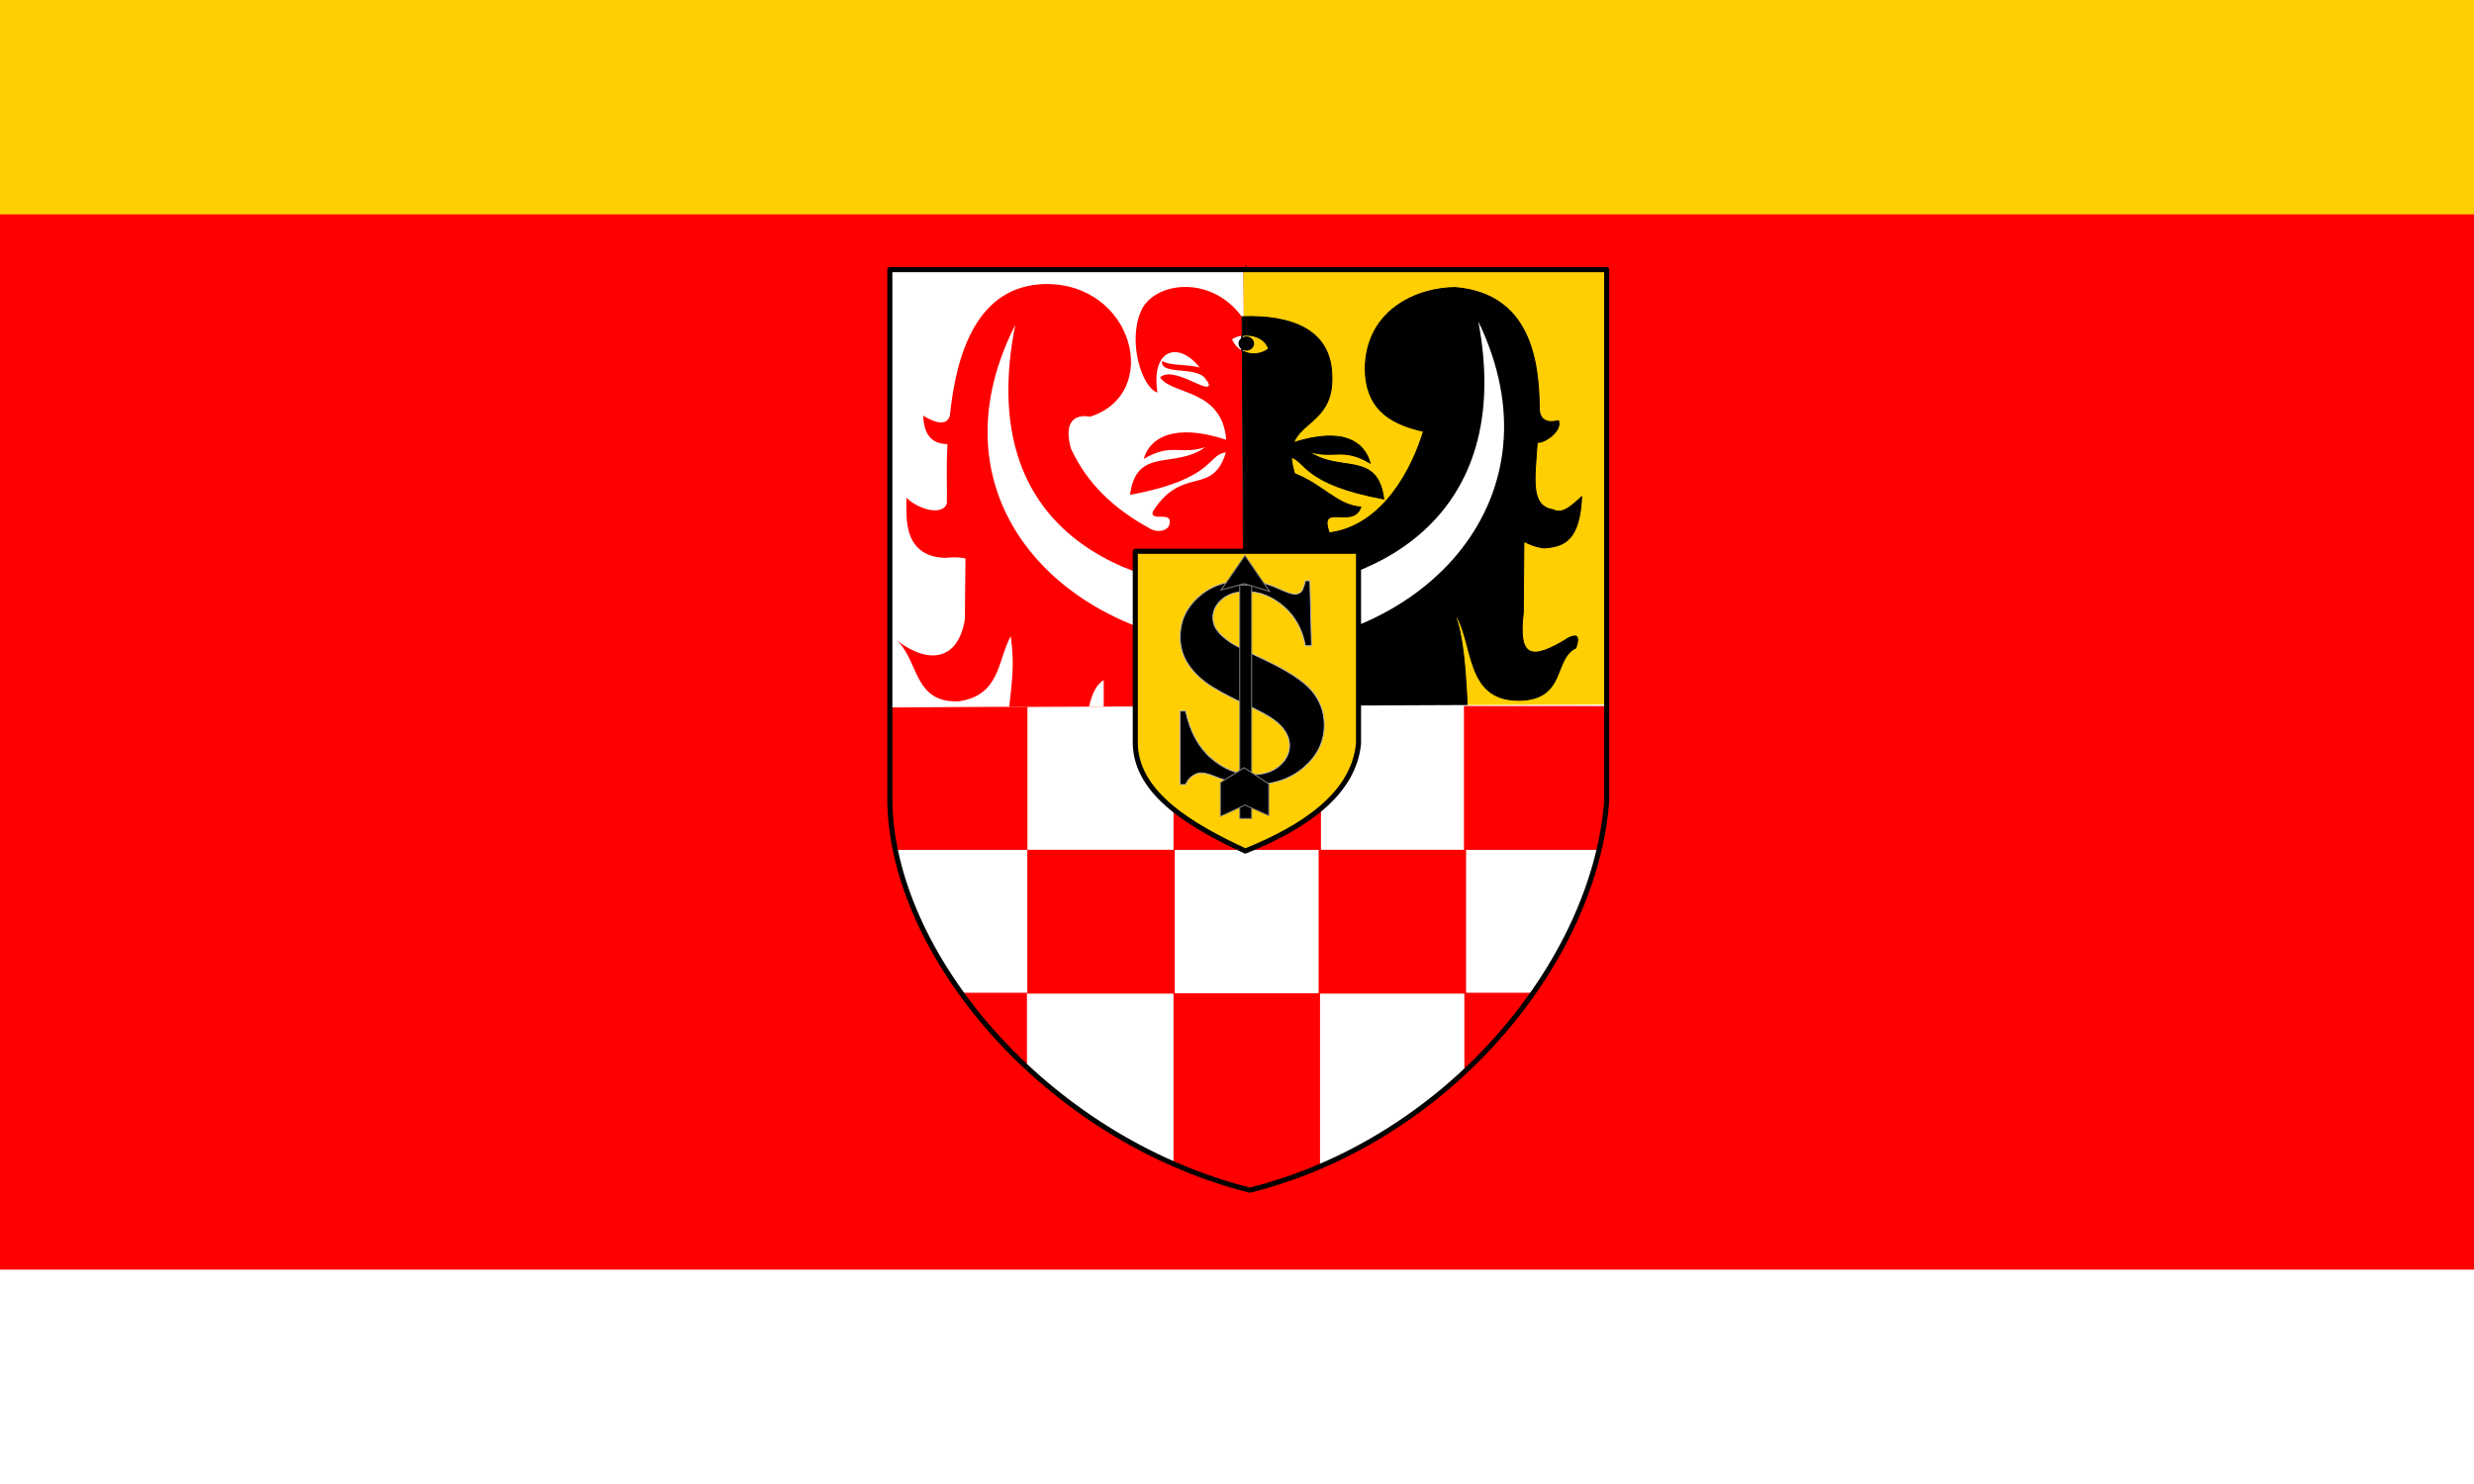 <?xml version="1.0" encoding="UTF-8" standalone="no"?>
<!-- Created with Inkscape (http://www.inkscape.org/) -->
<svg
   xmlns:dc="http://purl.org/dc/elements/1.1/"
   xmlns:cc="http://web.resource.org/cc/"
   xmlns:rdf="http://www.w3.org/1999/02/22-rdf-syntax-ns#"
   xmlns:svg="http://www.w3.org/2000/svg"
   xmlns="http://www.w3.org/2000/svg"
   xmlns:sodipodi="http://sodipodi.sourceforge.net/DTD/sodipodi-0.dtd"
   xmlns:inkscape="http://www.inkscape.org/namespaces/inkscape"
   height="450"
   width="750"
   id="svg2"
   sodipodi:version="0.32"
   inkscape:version="0.45.1"
   version="1.0"
   sodipodi:docbase="C:\Users\Mistrz\Desktop"
   sodipodi:docname="POL powiat strzeliński flag.svg"
   inkscape:output_extension="org.inkscape.output.svg.inkscape">
  <defs
     id="defs4" />
  <sodipodi:namedview
     id="base"
     pagecolor="#ffffff"
     bordercolor="#666666"
     borderopacity="1.0"
     inkscape:pageopacity="0.0"
     inkscape:pageshadow="2"
     inkscape:cx="397.32926"
     inkscape:cy="390.34916"
     inkscape:zoom="0.7"
     inkscape:document-units="px"
     inkscape:current-layer="layer1"
     inkscape:window-width="1280"
     inkscape:window-height="974"
     inkscape:window-x="-8"
     inkscape:window-y="-8" />
  <g
     inkscape:groupmode="layer"
     inkscape:label="Warstwa 1"
     id="layer1"
     transform="translate(0,-602.362)">
    <g
       id="g2305">
      <rect
         y="602.362"
         x="0"
         height="450"
         width="750"
         id="rect2230"
         style="opacity:1;fill:#ff0000;fill-opacity:1;stroke:none;stroke-width:0.3;stroke-miterlimit:4;stroke-dasharray:none;stroke-opacity:1" />
      <g
         id="g2280">
        <path
           style="fill:none;fill-opacity:0.75;fill-rule:evenodd;stroke:#000000;stroke-width:0.29px;stroke-linecap:butt;stroke-linejoin:miter;stroke-opacity:1"
           d="M 377.738,682.831 L 377.738,816.473"
           id="path2775" />
        <path
           style="fill:#ffffff;fill-opacity:1;fill-rule:evenodd;stroke:none;stroke-width:5.099;stroke-linecap:round;stroke-linejoin:round;stroke-miterlimit:4;stroke-dasharray:none;stroke-dashoffset:0;stroke-opacity:1"
           d="M 377.928,816.435 L 269.759,816.888 L 269.759,684.133 L 376.961,684.133 L 377.928,816.435 z "
           id="path2773" />
        <path
           sodipodi:nodetypes="cccccc"
           style="fill:#ffcf02;fill-opacity:1;fill-rule:evenodd;stroke:none;stroke-width:5.099;stroke-linecap:round;stroke-linejoin:round;stroke-miterlimit:4;stroke-dasharray:none;stroke-dashoffset:0;stroke-opacity:1"
           d="M 376.961,684.133 L 487.064,684.133 L 487.064,815.974 L 487.025,816.197 L 377.928,816.435 L 376.961,684.133 z "
           id="rect1877" />
        <path
           sodipodi:nodetypes="cccccccccccccccccccccccccccccccccccccccccccccccccccccccscccccccccccccccccccc"
           d="M 377.566,923.894 C 373.899,924.391 367.986,922.131 367.277,917.526 C 368.341,910.65 374.604,895.395 374.233,883.182 L 365.585,914.68 C 359.321,918.754 350.585,914.731 352.249,908.629 C 354.477,902.495 366.648,894.704 369.537,881.042 C 367.383,880.564 360.042,903.522 345.861,903.644 C 338.785,903.132 334.438,896.84 335.148,893.144 C 336.157,884.253 344.359,881.108 344.921,871.793 C 350.632,875.13 346.024,885.006 353.003,886.741 C 357.793,888.556 372.578,871.042 372.355,862.448 C 367.425,860.415 366.502,851.331 373.108,850.081 C 373.949,845.501 371.598,842.431 370.662,838.692 C 367.441,835.399 369.066,826.825 366.719,826.052 C 362.467,827.635 365.336,841.817 363.706,848.125 C 362.39,843.331 360.634,841.878 358.824,840.823 C 356.215,847.277 348.305,853.108 352.817,860.404 C 357.235,860.324 358.959,854.378 363.334,855.066 C 370.097,855.913 368.679,862.564 367.659,868.939 C 367.221,865.171 365.145,863.341 360.703,864.315 C 357.1,863.089 353.521,861.578 349.432,866.808 C 344.735,871.3 330.929,869.357 329.893,881.218 C 326.123,880.901 326.148,876.471 325.755,872.498 C 325.382,868.966 326.677,866.01 330.079,865.918 C 335.936,865.815 343.25,866.401 343.415,863.602 C 336.336,864.484 328.123,859.957 322.379,867.16 C 322.74,862.453 320.851,856.822 328.759,855.243 C 334.959,855.081 338.53,862.897 343.415,860.404 C 343.776,856.088 333.787,854.653 330.451,852.574 C 326.365,852.075 325.435,853.966 323.691,855.243 C 323.766,850.272 326.218,843.631 331.586,844.03 C 339.405,844.142 336.725,855.779 347.553,855.243 C 349.123,850.234 351.297,845.329 347.553,839.405 C 346.022,842.746 343.928,842.877 341.918,843.492 C 348.192,834.896 343.854,818.256 347.925,811.642 C 341.578,813.031 341.052,834.24 334.59,838.155 L 334.59,808.612 C 324.151,814.842 335.21,850.612 305.649,875.704 C 295.936,877.531 296.883,865.656 289.496,862.183 C 302.616,863.635 305.656,860.043 305.649,849.72 C 303.27,816.264 308.783,811.686 306.403,795.267 C 302.393,802.663 303.255,813.218 290.621,815.024 C 276.928,815.623 278.591,802.691 271.836,796.518 C 281.457,803.949 290.517,802.717 292.5,790.106 L 292.686,771.705 C 292.686,771.705 290.595,771.073 286.678,771.529 C 272.339,771.167 275.218,756.512 274.719,753.279 C 278.891,757.192 285.952,758.708 287.05,754.979 C 287.178,750.883 286.791,745.256 287.233,737.046 C 283.587,736.953 280.081,735.394 279.888,728.385 C 282.923,730.37 287.002,731.828 287.962,728.387 C 289.873,709.651 296.119,689.018 316.734,688.494 C 343.664,688.07 352.391,721.749 330.451,728.712 C 325.906,727.894 322.379,730.067 324.63,738.322 C 329.428,748.744 337.321,756.541 349.05,762.879 C 351.383,763.952 353.957,763.176 354.435,761.593 C 355.852,756.894 348.764,760.869 349.432,757.542 C 358.518,743.193 367.552,753.124 371.673,739.43 L 371.611,739.555 C 365.931,740.207 368.437,747.601 342.578,752.415 C 344.473,737.62 356.138,744.754 365.39,737.943 C 357.905,740.465 355.202,736.515 346.725,741.52 C 348.437,735.238 355.839,730.466 371.741,735.724 C 370.493,720.174 355.128,722.178 351.682,716.786 C 355.792,713.22 365.962,721.716 366.524,719.103 C 366.348,718.616 366.165,718.145 365.966,717.693 C 365.938,717.804 365.91,717.921 365.873,718.037 C 364.072,712.84 351.466,716.548 352.314,711.801 C 354.61,713.377 360.4,712.747 363.706,713.853 C 357.457,705.762 348.841,707.981 350.873,721.393 C 346.255,719.978 341.869,706.287 345.777,697.012 C 349.119,688.092 366.74,685.114 376.503,698.438 L 377.566,923.894 z M 376.302,708.574 C 375.18,707.87 374.186,706.795 373.48,705.274 C 374.285,704.728 375.27,704.348 376.319,704.153"
           style="fill:#fe0000;fill-opacity:1;fill-rule:evenodd;stroke:none;stroke-width:1px;stroke-linecap:butt;stroke-linejoin:miter;stroke-opacity:1"
           id="path2194" />
        <path
           id="path2239"
           d="M 417.867,808.251 C 417.881,808.249 417.891,808.252 417.904,808.251 C 417.906,808.25 417.912,808.251 417.913,808.251 C 417.915,808.251 417.92,808.251 417.923,808.251 C 423.155,807.978 423.837,831.603 427.501,851.508 C 425.889,846.745 422.831,842.657 418.946,842.964 C 413.391,842.426 412.774,856.965 407.303,857.198 C 403.609,852.652 404.997,845.091 405.043,838.331 C 407.946,841.994 410.091,843.128 411.999,843.492 C 410.233,834.546 407.867,827.114 407.489,814.663 C 412.437,820.594 414.214,829.525 415.189,839.22 L 417.82,808.259 C 417.834,808.258 417.852,808.252 417.867,808.251 z "
           style="fill:#000000;fill-opacity:1;fill-rule:evenodd;stroke:#000000;stroke-width:0.29px;stroke-linecap:butt;stroke-linejoin:miter;stroke-opacity:1" />
        <path
           sodipodi:nodetypes="ccccccccccccsccccccscccccscccccccccccccccccccccccccccccccccccccssssc"
           d="M 377.775,923.592 C 382.81,923.679 386.311,921.53 386.258,917.526 C 387.44,914.197 380.736,900.553 379.869,883.182 L 387.569,912.54 C 388.14,918.04 401.232,917.337 401.1,910.585 C 397.384,901.285 383.175,888.905 384.193,881.218 C 390.467,885.79 391.166,902.106 405.982,904.181 C 412.333,903.681 417.034,900.984 418.388,893.858 C 418.219,886.926 409.305,884.171 407.861,872.498 C 402.822,876.646 406.676,886.539 401.286,886.917 C 393.075,887.931 383.207,872.185 380.994,861.646 C 386.228,861.883 387.272,851.513 380.622,850.257 C 380.455,844.402 383.605,844.605 384.426,838.022 C 385.299,831.018 385.413,824.597 389.262,824.273 C 395.023,832.162 389.996,843.462 393.019,846.346 C 397.417,837.088 399.959,847.82 399.975,858.977 C 396.617,859.235 397.116,854.231 390.954,853.992 C 383.543,857.518 384.492,863.735 385.318,868.939 C 386.13,863 389.553,862.476 391.326,864.676 C 405.596,860.783 407.799,865.009 408.391,869.019 C 408.672,870.923 411.12,872.411 413.691,874.286 C 416.203,874.099 418.239,875.584 418.76,882.469 C 421.127,878.965 422.03,874.995 421.391,870.542 C 417.879,862.22 409.216,868.569 408.986,861.998 C 417.739,862.76 427.092,862.933 427.594,871.969 C 430.213,867.705 429.305,860.036 425.548,857.876 C 417.962,853.515 416.191,860.929 411.432,858.264 C 415.178,853.213 418.838,847.989 428.32,855.612 C 428.038,854.295 427.771,852.949 427.52,851.587 C 427.978,852.958 428.328,854.382 428.533,855.771 C 428.465,855.715 428.387,855.667 428.32,855.612 C 430.924,867.789 434.926,877.703 442.241,878.373 C 454.584,877.133 457.874,869.091 460.282,858.44 C 457.338,861.465 455.712,862.891 452.768,863.073 C 441.538,860.603 448.245,804.641 440.744,787.974 C 447.249,796.737 443.431,815.902 461.975,814.663 C 474.574,813.665 471.028,802.003 477.756,798.826 C 479.124,794.662 477.607,794.803 475.505,795.805 C 463.865,803.077 460.226,801.528 461.789,788.15 L 461.975,766.914 C 459.955,764.888 463.066,767.927 468.029,768.517 C 474.65,768.155 478.88,765.694 479.495,753.005 C 476.614,755.551 473.727,758.505 470.846,756.925 C 463.899,755.837 465.219,748.156 466.024,736.435 C 467.654,737.062 473.728,733.133 472.445,729.909 C 469.993,730.596 466.731,730.42 466.647,726.292 C 466.555,711.173 463.579,691.403 441.116,689.56 C 429.773,689.616 413.872,696.269 413.877,714.478 C 414.109,725.253 419.926,730.619 431.537,733.161 C 428.259,744.004 419.524,761.785 402.978,763.945 C 399.574,754.424 410.095,763.027 412.557,756.115 C 405.295,755.575 401.259,749.478 392.461,745.976 C 391.877,744.067 391.569,742.438 391.493,741.017 C 395.932,742.423 395.352,749.172 419.494,753.666 C 417.599,738.87 405.934,746.005 396.683,739.194 C 404.168,741.715 406.87,737.766 415.347,742.77 C 413.662,736.588 407.517,731.7 392.163,736.56 C 394.836,729.946 404.43,729.369 403.741,715.896 C 403.284,702.125 391.229,697.883 376.551,698.393 L 377.775,923.592 z M 376.302,708.574 C 379.066,710.306 382.61,709.787 384.565,708.119 C 384.565,708.119 382.61,709.787 384.565,708.119 C 383.608,705.245 380.651,703.963 377.786,704.014 C 377.737,704.015 377.696,704.012 377.646,704.014 C 377.611,704.015 377.571,704.012 377.535,704.014 C 377.125,704.033 376.719,704.08 376.321,704.153 C 376.32,704.153 376.32,704.153 376.319,704.153"
           style="fill:#000000;fill-opacity:1;fill-rule:evenodd;stroke:#000000;stroke-width:0.29px;stroke-linecap:butt;stroke-linejoin:miter;stroke-opacity:1"
           id="path2233" />
        <path
           sodipodi:type="arc"
           style="fill:#000000;fill-opacity:1;fill-rule:evenodd;stroke:none;stroke-width:3.543;stroke-linecap:round;stroke-linejoin:round;stroke-miterlimit:4;stroke-dasharray:none;stroke-dashoffset:0;stroke-opacity:1"
           id="path2190"
           sodipodi:cx="-411.3331"
           sodipodi:cy="48.922466"
           sodipodi:rx="9.1547661"
           sodipodi:ry="8.8390846"
           d="M -402.178 48.922 A 9.155 8.839 0 1 1  -420.488,48.922 A 9.155 8.839 0 1 1  -402.178 48.922 z"
           transform="matrix(0.257,0,0,0.242,483.535,694.702)" />
        <path
           style="fill:#ffffff;fill-opacity:1;fill-rule:evenodd;stroke:none;stroke-width:1px;stroke-linecap:butt;stroke-linejoin:miter;stroke-opacity:1"
           d="M 307.792,700.862 C 295.019,764.827 343.272,781.296 378.472,781.705 C 416.994,781.377 459.377,759.352 448.17,699.877 C 473.9,753.126 432.173,797.31 378.501,798.86 C 323.109,797.603 280.668,754.233 307.792,700.862 z "
           id="path2188"
           sodipodi:nodetypes="ccccc" />
        <path
           style="fill:#ffffff;fill-opacity:1;fill-rule:evenodd;stroke:none;stroke-width:5.099;stroke-linecap:round;stroke-linejoin:round;stroke-miterlimit:4;stroke-dasharray:none;stroke-dashoffset:0;stroke-opacity:1"
           d="M 487.064,815.974 L 487.064,845.38 C 483.353,893.787 439.42,948.077 378.891,963.265 C 316.178,947.318 270.383,891.185 269.759,845.38 L 269.759,816.888 L 487.064,815.974 z "
           id="path2767"
           sodipodi:nodetypes="cccccc" />
        <rect
           style="fill:#fe0000;fill-opacity:1;fill-rule:evenodd;stroke:none;stroke-width:5.204;stroke-linecap:round;stroke-linejoin:round;stroke-miterlimit:4;stroke-dasharray:none;stroke-dashoffset:0;stroke-opacity:1"
           id="rect2777"
           width="44.696"
           height="43.617"
           x="311.432"
           y="860.043" />
        <rect
           y="860.043"
           x="399.744"
           height="43.617"
           width="44.696"
           id="rect2783"
           style="fill:#fe0000;fill-opacity:1;fill-rule:evenodd;stroke:none;stroke-width:5.204;stroke-linecap:round;stroke-linejoin:round;stroke-miterlimit:4;stroke-dasharray:none;stroke-dashoffset:0;stroke-opacity:1" />
        <rect
           style="fill:#fe0000;fill-opacity:1;fill-rule:evenodd;stroke:none;stroke-width:5.204;stroke-linecap:round;stroke-linejoin:round;stroke-miterlimit:4;stroke-dasharray:none;stroke-dashoffset:0;stroke-opacity:1"
           id="rect2785"
           width="44.696"
           height="43.617"
           x="355.757"
           y="816.457" />
        <path
           style="fill:#fe0000;fill-opacity:1;fill-rule:evenodd;stroke:none;stroke-width:5.204;stroke-linecap:round;stroke-linejoin:round;stroke-miterlimit:4;stroke-dasharray:none;stroke-dashoffset:0;stroke-opacity:1"
           d="M 311.469,816.71 L 269.76,816.887 L 269.76,845.381 C 269.826,850.184 270.39,855.102 271.416,860.073 L 311.469,860.073 L 311.469,816.71 z "
           id="rect2789" />
        <path
           style="fill:#fe0000;fill-opacity:1;fill-rule:evenodd;stroke:none;stroke-width:6.15;stroke-linecap:round;stroke-linejoin:round;stroke-miterlimit:4;stroke-dasharray:none;stroke-dashoffset:0;stroke-opacity:1"
           d="M 355.753,903.542 L 355.753,955.299 C 363.149,958.54 370.884,961.226 378.89,963.262 C 386.244,961.417 393.346,958.993 400.168,956.074 L 400.168,903.542 L 355.753,903.542 z "
           id="rect2791" />
        <path
           style="fill:#fe0000;fill-opacity:1;fill-rule:evenodd;stroke:none;stroke-width:5.204;stroke-linecap:round;stroke-linejoin:round;stroke-miterlimit:4;stroke-dasharray:none;stroke-dashoffset:0;stroke-opacity:1"
           d="M 291.335,903.41 C 297.036,911.344 303.749,918.963 311.32,926.012 L 311.32,903.41 L 291.335,903.41 z "
           id="rect2793" />
        <path
           style="fill:#fe0000;fill-opacity:1;fill-rule:evenodd;stroke:none;stroke-width:5.204;stroke-linecap:round;stroke-linejoin:round;stroke-miterlimit:4;stroke-dasharray:none;stroke-dashoffset:0;stroke-opacity:1"
           d="M 443.922,903.41 L 443.922,927.421 C 451.843,920.025 458.854,911.926 464.809,903.41 L 443.922,903.41 z "
           id="rect2795" />
        <path
           id="path2802"
           d="M 443.801,816.455 L 443.801,860.073 L 484.747,860.073 C 485.904,855.146 486.69,850.235 487.063,845.381 L 487.063,816.455 L 443.801,816.455 z "
           style="fill:#fe0000;fill-opacity:1;fill-rule:evenodd;stroke:none;stroke-width:5.204;stroke-linecap:round;stroke-linejoin:round;stroke-miterlimit:4;stroke-dasharray:none;stroke-dashoffset:0;stroke-opacity:1" />
        <path
           style="fill:#ffcf02;fill-opacity:1;fill-rule:evenodd;stroke:#000000;stroke-width:1.539;stroke-linecap:round;stroke-linejoin:round;stroke-miterlimit:4;stroke-dashoffset:0;stroke-opacity:1"
           d="M 344.167,769.533 L 411.839,769.533 L 411.839,827.861 C 410.34,843.148 395.439,853.185 377.534,860.415 C 361.771,853.081 344.482,843.326 344.167,827.861 L 344.167,769.533 z "
           id="rect2843"
           sodipodi:nodetypes="cccccc" />
        <path
           style="font-size:316.612px;font-style:normal;font-variant:normal;font-weight:bold;font-stretch:normal;text-align:start;line-height:125%;writing-mode:lr-tb;text-anchor:start;fill:#000000;fill-opacity:1;stroke:#b3b3b3;stroke-width:0.29px;stroke-linecap:butt;stroke-linejoin:miter;stroke-opacity:1;font-family:serif"
           d="M 397.094,778.471 L 397.6,798.167 L 395.714,798.167 C 394.824,793.229 392.639,789.256 389.158,786.25 C 385.677,783.243 381.912,781.74 377.864,781.74 C 374.735,781.74 372.259,782.531 370.434,784.114 C 368.609,785.698 367.696,787.521 367.697,789.583 C 367.696,790.89 368.019,792.052 368.663,793.069 C 369.552,794.434 370.978,795.785 372.941,797.121 C 374.383,798.08 377.71,799.78 382.924,802.22 C 390.224,805.619 395.146,808.829 397.692,811.85 C 400.207,814.871 401.464,818.328 401.464,822.221 C 401.464,827.159 399.432,831.408 395.369,834.966 C 391.305,838.525 386.145,840.304 379.888,840.304 C 377.925,840.304 376.069,840.115 374.321,839.738 C 372.573,839.36 370.38,838.648 367.743,837.602 C 366.27,837.021 365.059,836.731 364.108,836.731 C 363.311,836.731 362.467,837.021 361.578,837.602 C 360.688,838.183 359.968,839.069 359.416,840.26 L 357.713,840.26 L 357.713,817.95 L 359.416,817.95 C 360.765,824.225 363.364,829.011 367.213,832.308 C 371.063,835.605 375.211,837.254 379.658,837.254 C 383.093,837.254 385.83,836.368 387.87,834.596 C 389.909,832.824 390.929,830.761 390.929,828.408 C 390.929,827.014 390.538,825.663 389.756,824.356 C 388.974,823.048 387.785,821.807 386.191,820.63 C 384.596,819.454 381.774,817.921 377.726,816.033 C 372.052,813.389 367.973,811.138 365.488,809.279 C 363.004,807.42 361.095,805.343 359.761,803.048 C 358.426,800.753 357.759,798.225 357.759,795.466 C 357.759,790.76 359.584,786.751 363.234,783.439 C 366.884,780.127 371.484,778.471 377.036,778.471 C 379.06,778.471 381.023,778.704 382.924,779.169 C 384.366,779.517 386.122,780.164 388.192,781.108 C 390.262,782.052 391.711,782.524 392.539,782.524 C 393.337,782.524 393.965,782.292 394.426,781.827 C 394.886,781.362 395.315,780.244 395.714,778.471 L 397.094,778.471 z "
           id="text3815" />
        <rect
           style="fill:#000000;fill-opacity:1;fill-rule:evenodd;stroke:#808080;stroke-width:0.289;stroke-linecap:round;stroke-linejoin:round;stroke-miterlimit:4;stroke-dasharray:none;stroke-dashoffset:0;stroke-opacity:1"
           id="rect3820"
           width="3.612"
           height="70.781"
           x="375.831"
           y="779.773" />
        <path
           style="fill:#000000;fill-opacity:1;fill-rule:evenodd;stroke:#808080;stroke-width:0.289;stroke-linecap:butt;stroke-linejoin:miter;stroke-miterlimit:4;stroke-dasharray:none;stroke-opacity:1"
           d="M 377.186,779.346 L 370.187,781.27 L 377.412,770.792 L 384.862,781.698 L 377.186,779.346 z "
           id="path3822"
           sodipodi:nodetypes="ccccc" />
        <path
           style="fill:#000000;fill-opacity:1;fill-rule:evenodd;stroke:#808080;stroke-width:0.289;stroke-linecap:butt;stroke-linejoin:miter;stroke-miterlimit:4;stroke-dasharray:none;stroke-opacity:1"
           d="M 377.412,846.491 L 384.636,849.699 L 384.636,840.076 L 377.186,835.158 L 369.961,839.649 L 369.961,849.913 L 377.412,846.491 z "
           id="path3824"
           sodipodi:nodetypes="ccccccc" />
        <path
           style="fill:none;fill-opacity:1;fill-rule:evenodd;stroke:#000000;stroke-width:1.539;stroke-linecap:round;stroke-linejoin:round;stroke-miterlimit:4;stroke-dasharray:none;stroke-dashoffset:0;stroke-opacity:1"
           d="M 269.758,684.13 L 269.758,816.892 L 269.758,845.385 C 270.382,891.189 316.175,947.322 378.887,963.269 C 439.417,948.081 483.352,893.792 487.064,845.385 L 487.064,815.977 L 487.064,684.13 L 376.963,684.13 L 269.758,684.13 z "
           id="path1928" />
      </g>
      <rect
         y="987.362"
         x="0"
         height="65"
         width="750"
         id="rect2226"
         style="opacity:1;fill:#ffffff;fill-opacity:1;stroke:none;stroke-width:0.3;stroke-miterlimit:4;stroke-dasharray:none;stroke-opacity:1" />
      <rect
         y="602.362"
         x="0"
         height="65"
         width="750"
         id="rect2228"
         style="opacity:1;fill:#ffcf02;fill-opacity:1;stroke:none;stroke-width:0.3;stroke-miterlimit:4;stroke-dasharray:none;stroke-opacity:1" />
    </g>
  </g>
</svg>
